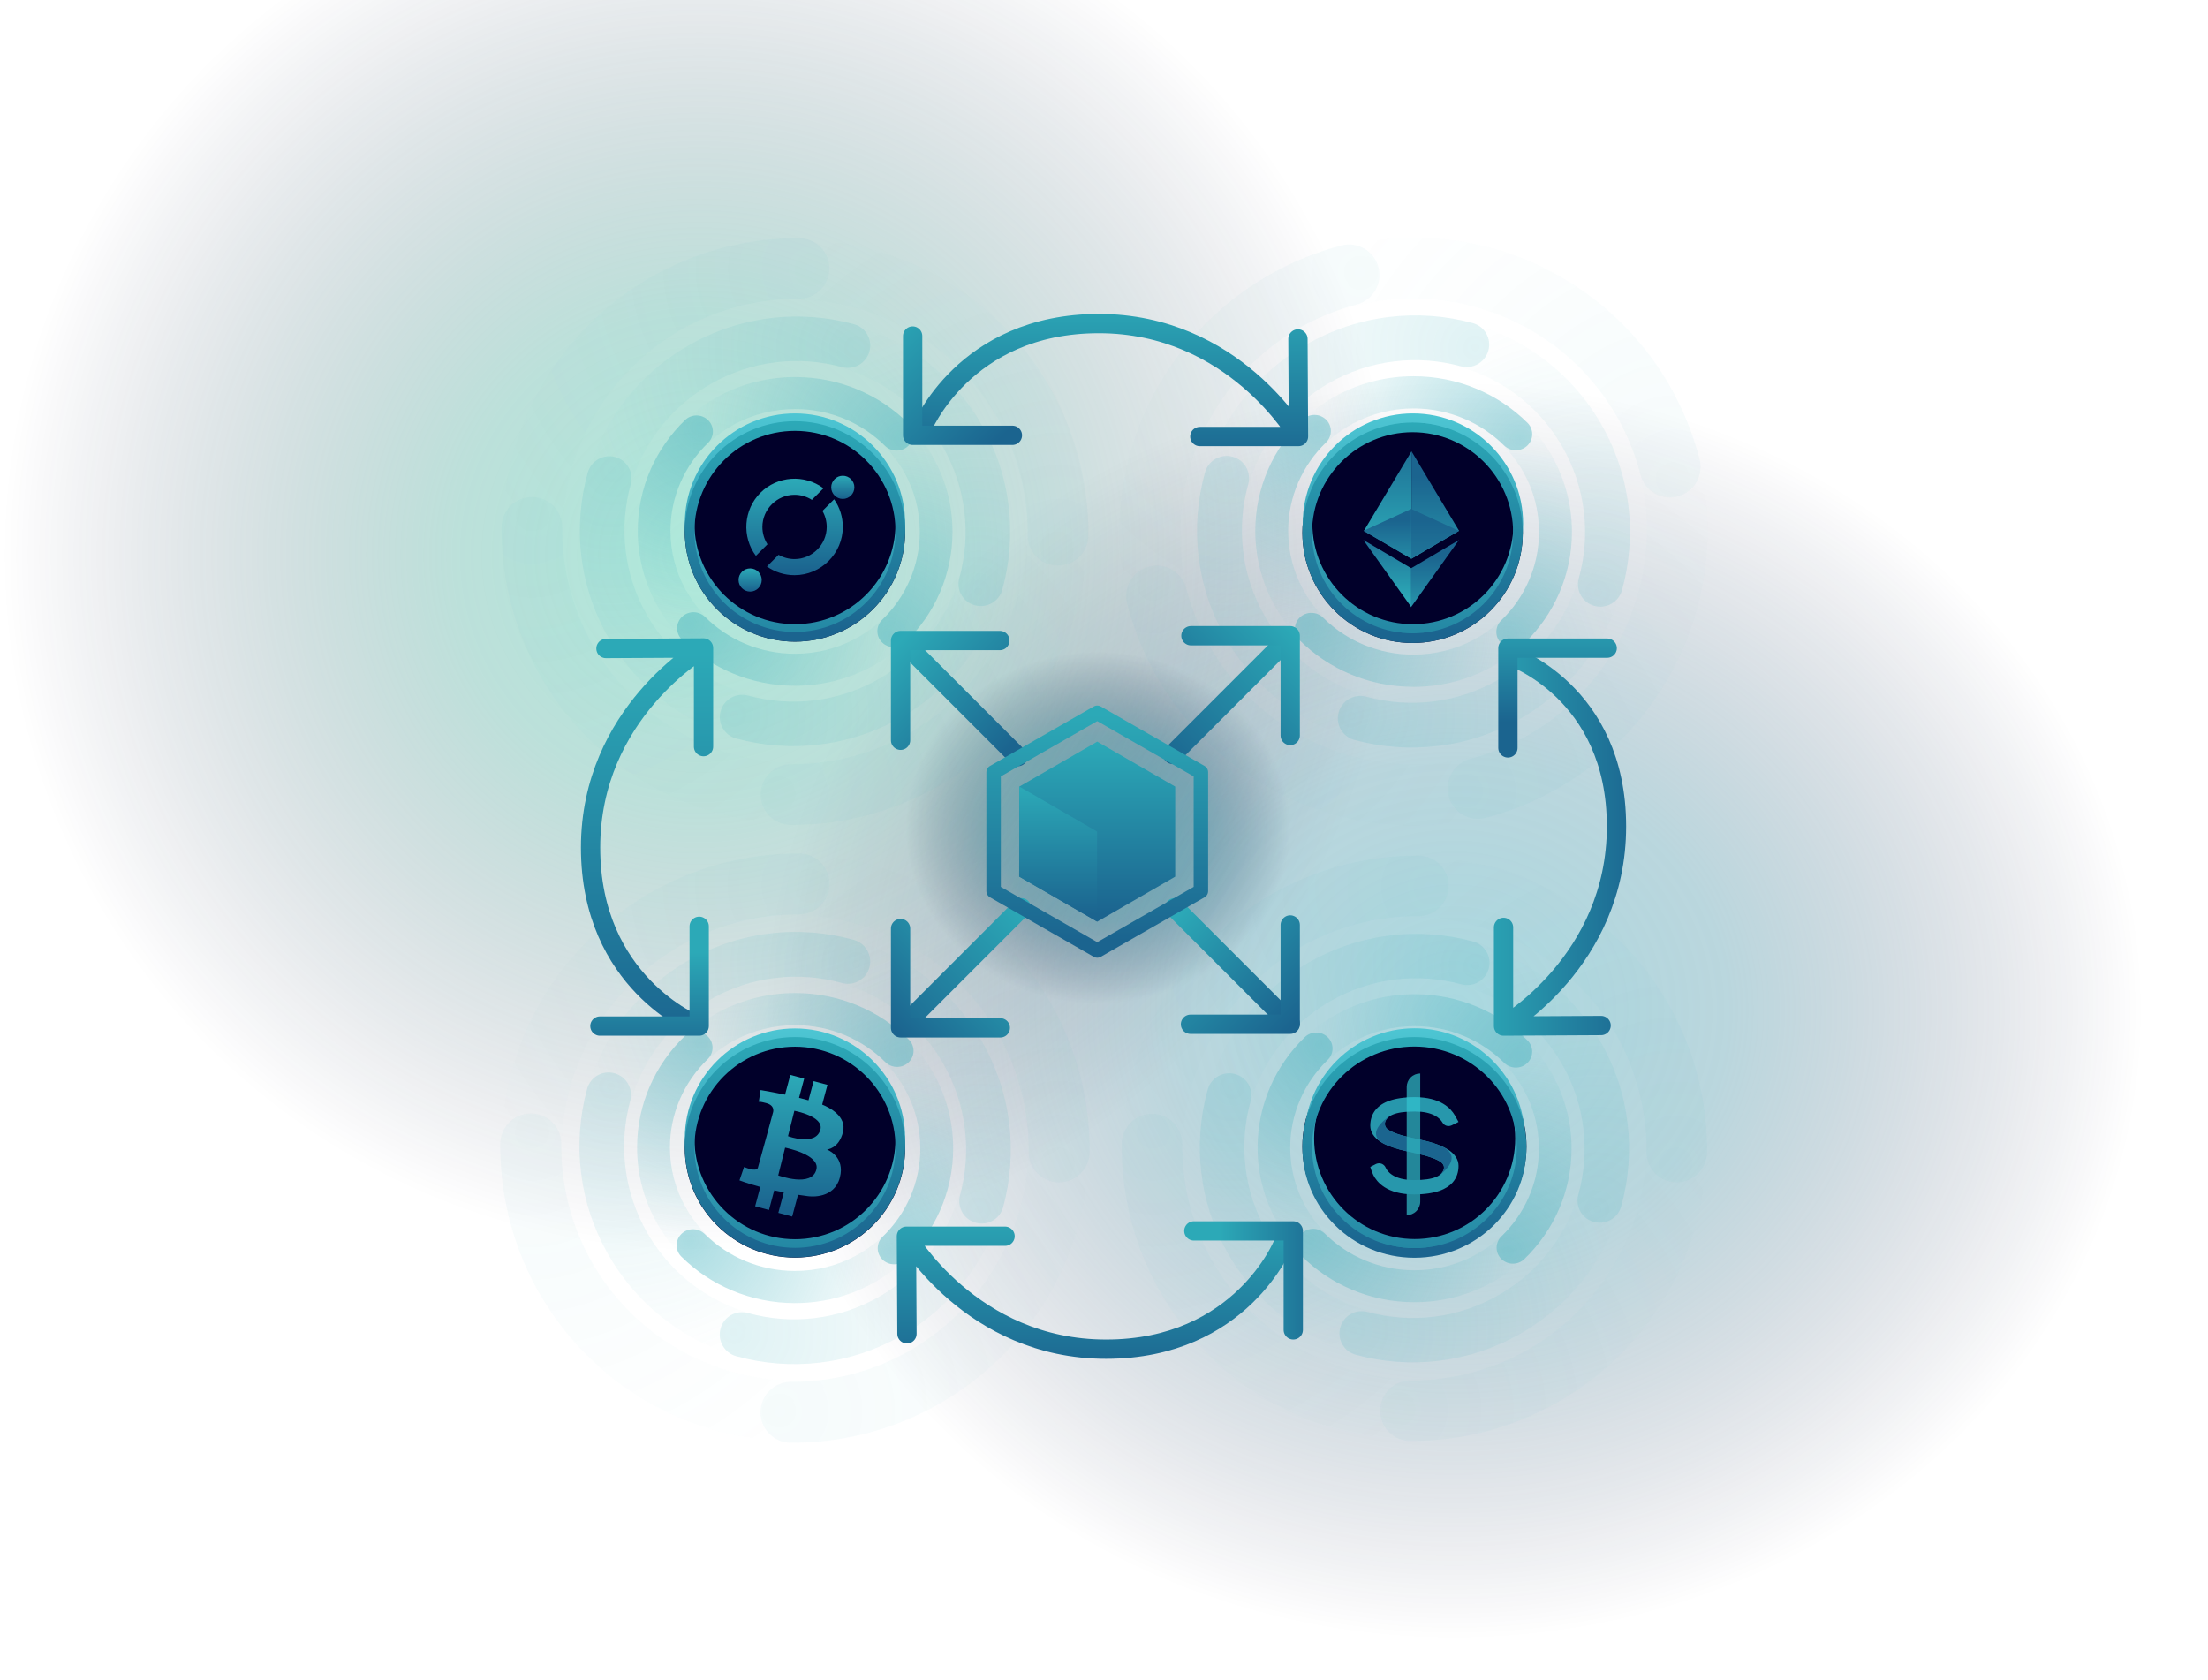 
<svg viewBox="0 0 2290 1742" xmlns="http://www.w3.org/2000/svg" xml:space="preserve" style="fill-rule:evenodd;clip-rule:evenodd;stroke-linecap:round;stroke-linejoin:round;stroke-miterlimit:2; background: #01002a;">
    <rect id="glow3" x="919.048" y="652.69" width="437.898" height="399.508" style="fill:url(#_Radial1);"/>
    <rect id="glow2" x="722.721" y="312.304" width="1566.31" height="1428.99" style="fill:url(#_Radial2);"/>
    <circle id="glow" cx="722.721" cy="551.247" r="796.797" style="fill:url(#_Radial3);"/>
    <g id="orbit3">
        <g opacity="0.05">
            <path d="M1511.54,1426.23c-75.623,13.75 -156.429,-8.474 -214.711,-66.756c-47.619,-47.619 -71.17,-110.274 -70.691,-172.852c0.133,-17.324 -13.824,-31.448 -31.148,-31.521c-17.324,-0.074 -31.496,13.932 -31.629,31.256c-0.603,78.773 29.056,157.64 89,217.584c73.35,73.349 175.032,101.359 270.205,84.054c17.055,-3.102 28.43,-19.457 25.388,-36.502c-3.043,-17.044 -19.359,-28.364 -36.414,-25.263Z" style="fill:url(#_Radial4);"/>
            <path d="M1422.28,955.016c75.623,-13.75 156.429,8.474 214.711,66.757c47.619,47.619 71.17,110.273 70.691,172.851c-0.132,17.324 13.824,31.448 31.148,31.521c17.324,0.074 31.496,-13.932 31.629,-31.256c0.604,-78.773 -29.056,-157.64 -89,-217.584c-73.349,-73.349 -175.032,-101.359 -270.204,-84.053c-17.055,3.101 -28.431,19.456 -25.389,36.501c3.043,17.044 19.359,28.365 36.414,25.263Z" style="fill:url(#_Radial5);"/>
            <path d="M1703.66,1145.32c13.491,75.576 -9.011,156.458 -67.494,214.941c-47.782,47.783 -110.518,71.549 -173.094,71.285c-17.324,-0.074 -31.497,13.932 -31.629,31.256c-0.133,17.324 13.824,31.449 31.148,31.522c78.772,0.333 157.74,-29.598 217.891,-89.748c73.601,-73.601 101.96,-175.381 84.981,-270.494c-3.043,-17.044 -19.36,-28.364 -36.415,-25.263c-17.055,3.101 -28.431,19.456 -25.388,36.501Z" style="fill:url(#_Radial6);"/>
            <path d="M1230.3,1236.35c-13.491,-75.576 9.011,-156.459 67.494,-214.942c47.782,-47.782 110.519,-71.549 173.095,-71.284c17.323,0.073 31.496,-13.932 31.628,-31.257c0.133,-17.324 -13.824,-31.448 -31.147,-31.521c-78.772,-0.333 -157.741,29.597 -217.891,89.747c-73.602,73.602 -101.961,175.381 -84.981,270.495c3.042,17.044 19.359,28.364 36.414,25.263c17.055,-3.101 28.431,-19.457 25.388,-36.501Z" style="fill:url(#_Radial7);"/>
        </g>
        <g opacity="0.15">
            <path d="M1453.76,1365.96c-56.246,-4.58 -109.314,-35.643 -139.541,-87.999c-24.698,-42.776 -29.463,-91.651 -17.203,-135.919c3.394,-12.255 -3.813,-24.911 -16.084,-28.245c-12.27,-3.334 -24.988,3.909 -28.383,16.164c-15.433,55.724 -9.423,117.248 21.666,171.097c38.042,65.89 104.812,105.009 175.598,110.773c12.685,1.033 23.868,-8.405 24.957,-21.064c1.089,-12.658 -8.325,-23.774 -21.01,-24.807Z" style="fill:url(#_Radial8);"/>
            <path d="M1480.22,1015.03c56.245,4.58 109.313,35.643 139.541,87.999c24.697,42.777 29.463,91.652 17.203,135.919c-3.394,12.255 3.812,24.912 16.083,28.246c12.271,3.334 24.989,-3.909 28.383,-16.164c15.433,-55.725 9.424,-117.249 -21.665,-171.097c-38.042,-65.89 -104.813,-105.01 -175.599,-110.774c-12.685,-1.033 -23.867,8.406 -24.956,21.064c-1.09,12.659 8.325,23.774 21.01,24.807Z" style="fill:url(#_Radial9);"/>
            <path d="M1643.51,1203.23c-4.83,56.128 -36.193,109.199 -88.806,139.574c-42.986,24.818 -92.001,29.779 -136.325,17.736c-12.271,-3.334 -24.989,3.909 -28.383,16.164c-3.394,12.255 3.813,24.912 16.083,28.246c55.796,15.16 117.497,8.905 171.609,-22.337c66.213,-38.228 105.711,-105.002 111.789,-175.64c1.089,-12.659 -8.326,-23.774 -21.011,-24.807c-12.684,-1.033 -23.867,8.405 -24.956,21.064Z" style="fill:url(#_Radial10);"/>
            <path d="M1290.5,1178.08c4.83,-56.129 36.193,-109.199 88.805,-139.575c42.987,-24.818 92.002,-29.779 136.326,-17.736c12.271,3.334 24.989,-3.908 28.383,-16.164c3.394,-12.255 -3.813,-24.911 -16.083,-28.245c-55.796,-15.16 -117.497,-8.905 -171.609,22.337c-66.213,38.228 -105.711,105.001 -111.789,175.64c-1.089,12.658 8.325,23.774 21.01,24.807c12.685,1.033 23.868,-8.406 24.957,-21.064Z" style="fill:url(#_Radial11);"/>
        </g>
        <g opacity="0.4">
            <path d="M1394.43,1295.38c-34.009,-23.127 -56.301,-61.639 -56.301,-105.21c0,-35.599 14.88,-67.822 38.875,-91.034c3.208,-3.077 5.024,-7.336 5.024,-11.781c0,-4.378 -1.76,-8.576 -4.882,-11.644c-6.564,-6.503 -17.287,-6.565 -23.929,-0.139c-30.206,29.219 -48.931,69.785 -48.931,114.598c0,54.835 28.035,103.313 70.837,132.418c7.67,5.216 18.222,3.355 23.551,-4.153c5.328,-7.509 3.427,-17.839 -4.244,-23.055Z" style="fill:url(#_Radial12);"/>
            <path d="M1539.78,1085.88c34.009,23.128 56.301,61.639 56.301,105.21c0,35.599 -14.88,67.822 -38.875,91.034c-3.208,3.078 -5.024,7.336 -5.024,11.781c0,4.378 1.76,8.576 4.882,11.644c6.564,6.503 17.287,6.566 23.93,0.14c30.205,-29.22 48.93,-69.786 48.93,-114.599c-0,-54.834 -28.035,-103.312 -70.836,-132.418c-7.67,-5.216 -18.223,-3.354 -23.551,4.154c-5.328,7.508 -3.427,17.839 4.243,23.054Z" style="fill:url(#_Radial13);"/>
            <path d="M1574.43,1262.2c-23.625,33.292 -62.966,55.115 -107.475,55.115c-36.366,0 -69.283,-14.567 -92.994,-38.056c-6.564,-6.503 -17.287,-6.565 -23.93,-0.139c-3.208,3.078 -5.024,7.336 -5.024,11.781c0,4.378 1.76,8.576 4.882,11.644c29.848,29.569 71.288,47.899 117.066,47.899c56.015,0 105.537,-27.444 135.269,-69.343c5.329,-7.509 3.427,-17.839 -4.243,-23.055c-7.67,-5.216 -18.223,-3.355 -23.551,4.154Z" style="fill:url(#_Radial14);"/>
            <path d="M1359.67,1119.28c23.625,-33.293 62.966,-55.115 107.475,-55.115c36.366,0 69.283,14.567 92.994,38.056c6.565,6.503 17.287,6.565 23.93,0.139c3.208,-3.077 5.024,-7.336 5.024,-11.781c0,-4.378 -1.76,-8.576 -4.882,-11.644c-29.848,-29.569 -71.288,-47.899 -117.066,-47.899c-56.015,0 -105.537,27.444 -135.269,69.343c-5.328,7.508 -3.427,17.839 4.243,23.055c7.67,5.216 18.223,3.354 23.551,-4.154Z" style="fill:url(#_Radial15);"/>
        </g>
    </g>
    <g id="orbit4">
        <g opacity="0.05">
            <path d="M869.396,1427.67c-76.133,13.844 -157.484,-8.53 -216.16,-67.206c-47.94,-47.941 -71.651,-111.019 -71.168,-174.018c0.134,-17.441 -13.917,-31.661 -31.358,-31.734c-17.441,-0.074 -31.709,14.026 -31.843,31.466c-0.607,79.306 29.253,158.705 89.601,219.053c73.845,73.844 176.214,102.043 272.028,84.621c17.17,-3.122 28.623,-19.588 25.56,-36.748c-3.063,-17.159 -19.49,-28.556 -36.66,-25.434Z" style="fill:url(#_Radial16);"/>
            <path d="M779.533,953.275c76.133,-13.844 157.484,8.531 216.16,67.206c47.941,47.941 71.651,111.019 71.168,174.018c-0.133,17.441 13.918,31.661 31.358,31.734c17.441,0.074 31.709,-14.026 31.843,-31.466c0.607,-79.306 -29.253,-158.704 -89.601,-219.053c-73.845,-73.844 -176.213,-102.043 -272.028,-84.621c-17.17,3.122 -28.623,19.588 -25.56,36.748c3.063,17.159 19.49,28.556 36.66,25.434Z" style="fill:url(#_Radial17);"/>
            <path d="M1062.82,1144.86c13.582,76.086 -9.072,157.514 -67.949,216.391c-48.105,48.106 -111.265,72.032 -174.263,71.766c-17.441,-0.074 -31.709,14.026 -31.842,31.467c-0.134,17.441 13.917,31.661 31.357,31.735c79.304,0.335 158.806,-29.797 219.362,-90.353c74.098,-74.098 102.648,-176.565 85.554,-272.32c-3.063,-17.16 -19.489,-28.556 -36.66,-25.434c-17.17,3.122 -28.623,19.588 -25.559,36.748Z" style="fill:url(#_Radial18);"/>
            <path d="M586.259,1236.51c-13.581,-76.087 9.072,-157.515 67.949,-216.392c48.106,-48.105 111.265,-72.032 174.264,-71.766c17.44,0.074 31.708,-14.026 31.842,-31.467c0.133,-17.441 -13.918,-31.661 -31.358,-31.735c-79.304,-0.335 -158.806,29.798 -219.362,90.354c-74.098,74.098 -102.648,176.564 -85.554,272.319c3.063,17.16 19.49,28.556 36.66,25.434c17.17,-3.122 28.623,-19.588 25.559,-36.747Z" style="fill:url(#_Radial19);"/>
        </g>
        <g opacity="0.15">
            <path d="M1001.14,1203.86c-4.611,56.625 -35.884,110.052 -88.593,140.483c-43.065,24.864 -92.27,29.662 -136.836,17.319c-12.338,-3.417 -25.08,3.838 -28.436,16.192c-3.357,12.354 3.935,25.157 16.272,28.575c56.101,15.537 118.04,9.487 172.252,-21.812c66.335,-38.299 105.719,-105.52 111.521,-176.783c1.04,-12.771 -8.462,-24.029 -21.206,-25.126c-12.744,-1.096 -23.934,8.381 -24.974,21.152Z" style="fill:url(#_Radial20);"/>
            <path d="M647.843,1177.22c4.612,-56.625 35.884,-110.052 88.593,-140.483c43.066,-24.864 92.27,-29.662 136.836,-17.319c12.338,3.417 25.08,-3.838 28.436,-16.192c3.357,-12.354 -3.934,-25.157 -16.272,-28.575c-56.101,-15.537 -118.04,-9.487 -172.252,21.812c-66.335,38.299 -105.718,105.52 -111.521,176.784c-1.04,12.77 8.462,24.028 21.206,25.125c12.744,1.096 23.934,-8.381 24.974,-21.152Z" style="fill:url(#_Radial21);"/>
            <path d="M837.321,1012.83c56.507,4.862 109.936,36.437 140.516,89.405c24.986,43.276 29.98,92.622 17.856,137.245c-3.356,12.354 3.935,25.157 16.273,28.574c12.338,3.417 25.08,-3.838 28.436,-16.191c15.263,-56.173 8.965,-118.29 -22.487,-172.767c-38.486,-66.66 -105.711,-106.425 -176.826,-112.543c-12.743,-1.097 -23.934,8.381 -24.974,21.152c-1.04,12.77 8.462,24.028 21.206,25.125Z" style="fill:url(#_Radial22);"/>
            <path d="M811.994,1368.23c-56.507,-4.862 -109.935,-36.438 -140.516,-89.405c-24.986,-43.276 -29.98,-92.622 -17.856,-137.245c3.357,-12.354 -3.935,-25.158 -16.273,-28.575c-12.337,-3.417 -25.079,3.839 -28.436,16.192c-15.262,56.173 -8.965,118.29 22.487,172.767c38.487,66.66 105.711,106.424 176.826,112.543c12.744,1.096 23.934,-8.381 24.974,-21.152c1.04,-12.77 -8.462,-24.029 -21.206,-25.125Z" style="fill:url(#_Radial23);"/>
        </g>
        <g opacity="0.4">
            <path d="M751.497,1295.94c-34.239,-23.283 -56.681,-62.054 -56.681,-105.919c-0,-35.84 14.98,-68.28 39.137,-91.649c3.23,-3.098 5.058,-7.385 5.058,-11.861c0,-4.407 -1.772,-8.633 -4.915,-11.722c-6.608,-6.547 -17.403,-6.61 -24.091,-0.14c-30.409,29.416 -49.26,70.256 -49.26,115.372c0,55.204 28.224,104.009 71.314,133.311c7.722,5.251 18.346,3.378 23.71,-4.182c5.364,-7.559 3.45,-17.959 -4.272,-23.21Z" style="fill:url(#_Radial24);"/>
            <path d="M897.823,1085.03c34.239,23.283 56.681,62.055 56.681,105.92c0,35.839 -14.98,68.28 -39.137,91.648c-3.23,3.098 -5.058,7.385 -5.058,11.861c-0,4.407 1.772,8.633 4.915,11.722c6.608,6.547 17.403,6.61 24.091,0.141c30.409,-29.417 49.26,-70.257 49.26,-115.372c0,-55.205 -28.224,-104.01 -71.314,-133.312c-7.722,-5.251 -18.346,-3.377 -23.71,4.182c-5.364,7.559 -3.45,17.959 4.272,23.21Z" style="fill:url(#_Radial25);"/>
            <path d="M932.716,1262.53c-23.785,33.517 -63.391,55.486 -108.201,55.486c-36.611,0 -69.75,-14.665 -93.621,-38.313c-6.609,-6.546 -17.404,-6.609 -24.091,-0.14c-3.23,3.099 -5.059,7.386 -5.059,11.862c0,4.406 1.772,8.633 4.915,11.722c30.05,29.768 71.769,48.222 117.856,48.222c56.394,0 106.249,-27.629 136.183,-69.811c5.364,-7.559 3.449,-17.959 -4.272,-23.21c-7.722,-5.251 -18.346,-3.378 -23.71,4.182Z" style="fill:url(#_Radial26);"/>
            <path d="M716.498,1118.65c23.785,-33.517 63.391,-55.487 108.201,-55.487c36.611,0 69.75,14.665 93.621,38.313c6.609,6.547 17.404,6.609 24.092,0.14c3.23,-3.098 5.058,-7.385 5.058,-11.861c-0,-4.407 -1.772,-8.633 -4.915,-11.722c-30.05,-29.769 -71.769,-48.223 -117.856,-48.223c-56.393,0 -106.249,27.63 -136.183,69.812c-5.364,7.559 -3.449,17.959 4.272,23.21c7.722,5.251 18.346,3.377 23.71,-4.182Z" style="fill:url(#_Radial27);"/>
        </g>
    </g>
    <g id="orbit2">
        <g opacity="0.05">
            <path d="M1570.85,769.038c-70.079,33.135 -154.598,32.577 -226.588,-8.986c-58.818,-33.959 -98.115,-88.847 -113.983,-149.933c-4.392,-16.911 -21.675,-27.027 -38.571,-22.576c-16.895,4.45 -27.045,21.793 -22.653,38.704c19.975,76.896 69.454,145.982 143.496,188.731c90.6,52.307 196.967,53.052 285.162,11.351c15.805,-7.473 22.618,-26.375 15.205,-42.185c-7.413,-15.81 -26.263,-22.579 -42.068,-15.106Z" style="fill:url(#_Radial28);"/>
            <path d="M1360.9,333.301c70.08,-33.134 154.598,-32.577 226.588,8.986c58.818,33.959 98.115,88.848 113.983,149.933c4.392,16.911 21.675,27.027 38.571,22.577c16.895,-4.451 27.045,-21.794 22.653,-38.705c-19.974,-76.895 -69.454,-145.982 -143.496,-188.73c-90.6,-52.308 -196.966,-53.052 -285.162,-11.351c-15.805,7.472 -22.618,26.375 -15.205,42.185c7.413,15.809 26.263,22.578 42.068,15.105Z" style="fill:url(#_Radial29);"/>
            <path d="M1684.69,445.239c32.869,70.101 32.061,154.767 -9.645,227.004c-34.075,59.021 -88.987,98.549 -150.015,114.625c-16.895,4.45 -27.045,21.793 -22.652,38.705c4.392,16.911 21.675,27.027 38.57,22.577c76.824,-20.238 145.939,-70.007 188.835,-144.304c52.487,-90.911 53.546,-197.463 12.179,-285.687c-7.413,-15.81 -26.263,-22.578 -42.068,-15.105c-15.805,7.472 -22.618,26.375 -15.204,42.185Z" style="fill:url(#_Radial30);"/>
            <path d="M1247.32,657.474c-32.869,-70.102 -32.062,-154.767 9.645,-227.005c34.075,-59.02 88.986,-98.548 150.015,-114.624c16.895,-4.451 27.045,-21.794 22.652,-38.705c-4.392,-16.911 -21.675,-27.027 -38.571,-22.577c-76.823,20.237 -145.939,70.007 -188.834,144.304c-52.487,90.911 -53.547,197.463 -12.179,285.686c7.413,15.81 26.263,22.579 42.068,15.106c15.804,-7.473 22.618,-26.375 15.204,-42.185Z" style="fill:url(#_Radial31);"/>
        </g>
        <g opacity="0.15">
            <path d="M1452.65,727.957c-56.725,-4.619 -110.246,-35.947 -140.731,-88.749c-24.908,-43.141 -29.714,-92.433 -17.35,-137.078c3.424,-12.359 -3.845,-25.123 -16.22,-28.486c-12.375,-3.362 -25.202,3.942 -28.625,16.301c-15.565,56.2 -9.504,118.249 21.85,172.556c38.366,66.452 105.706,105.905 177.095,111.718c12.793,1.042 24.071,-8.477 25.17,-21.243c1.098,-12.767 -8.396,-23.977 -21.189,-25.019Z" style="fill:url(#_Radial32);"/>
            <path d="M1479.34,374.034c56.725,4.62 110.245,35.947 140.731,88.75c24.907,43.141 29.714,92.433 17.349,137.077c-3.423,12.36 3.845,25.124 16.221,28.486c12.375,3.363 25.201,-3.942 28.625,-16.301c15.564,-56.2 9.504,-118.248 -21.851,-172.555c-38.366,-66.452 -105.705,-105.905 -177.095,-111.719c-12.793,-1.041 -24.071,8.478 -25.169,21.244c-1.099,12.766 8.396,23.977 21.189,25.018Z" style="fill:url(#_Radial33);"/>
            <path d="M1644.01,563.847c-4.871,56.606 -36.502,110.129 -89.563,140.764c-43.352,25.029 -92.785,30.033 -137.487,17.887c-12.375,-3.363 -25.202,3.942 -28.625,16.302c-3.423,12.359 3.845,25.123 16.22,28.486c56.272,15.289 118.499,8.981 173.072,-22.527c66.777,-38.554 106.612,-105.897 112.742,-177.138c1.098,-12.766 -8.397,-23.976 -21.19,-25.018c-12.793,-1.042 -24.071,8.477 -25.169,21.244Z" style="fill:url(#_Radial34);"/>
            <path d="M1287.99,538.475c4.871,-56.607 36.502,-110.13 89.562,-140.764c43.353,-25.03 92.786,-30.033 137.488,-17.888c12.375,3.363 25.202,-3.941 28.625,-16.301c3.423,-12.36 -3.845,-25.124 -16.221,-28.486c-56.271,-15.29 -118.498,-8.981 -173.071,22.527c-66.778,38.554 -106.612,105.897 -112.742,177.137c-1.098,12.766 8.397,23.977 21.19,25.018c12.793,1.042 24.071,-8.476 25.169,-21.243Z" style="fill:url(#_Radial35);"/>
        </g>
        <g opacity="0.4">
            <path d="M1392.81,656.781c-34.299,-23.324 -56.781,-62.164 -56.781,-106.107c0,-35.902 15.007,-68.4 39.206,-91.809c3.236,-3.104 5.067,-7.399 5.067,-11.882c0,-4.415 -1.775,-8.649 -4.923,-11.743c-6.62,-6.559 -17.434,-6.622 -24.134,-0.141c-30.463,29.468 -49.347,70.38 -49.347,115.575c0,55.302 28.274,104.194 71.44,133.547c7.735,5.261 18.378,3.383 23.752,-4.189c5.373,-7.572 3.456,-17.991 -4.28,-23.251Z" style="fill:url(#_Radial36);"/>
            <path d="M1539.39,445.496c34.299,23.324 56.781,62.164 56.781,106.106c0,35.903 -15.007,68.401 -39.206,91.81c-3.236,3.104 -5.067,7.399 -5.067,11.882c-0,4.415 1.775,8.649 4.923,11.743c6.621,6.558 17.435,6.621 24.134,0.141c30.463,-29.469 49.347,-70.381 49.347,-115.576c0,-55.302 -28.273,-104.193 -71.44,-133.547c-7.735,-5.26 -18.378,-3.383 -23.751,4.19c-5.374,7.572 -3.457,17.99 4.279,23.251Z" style="fill:url(#_Radial37);"/>
            <path d="M1574.35,623.311c-23.827,33.576 -63.503,55.585 -108.392,55.585c-36.675,0 -69.873,-14.691 -93.787,-38.38c-6.62,-6.559 -17.434,-6.622 -24.133,-0.141c-3.236,3.104 -5.067,7.399 -5.067,11.882c-0,4.415 1.775,8.649 4.923,11.743c30.103,29.821 71.896,48.307 118.064,48.307c56.493,0 106.437,-27.678 136.423,-69.934c5.373,-7.572 3.456,-17.991 -4.28,-23.251c-7.735,-5.26 -18.378,-3.383 -23.751,4.189Z" style="fill:url(#_Radial38);"/>
            <path d="M1357.75,479.18c23.826,-33.576 63.502,-55.585 108.391,-55.585c36.676,0 69.873,14.691 93.787,38.381c6.62,6.558 17.434,6.621 24.133,0.14c3.236,-3.104 5.067,-7.399 5.067,-11.882c0,-4.415 -1.775,-8.649 -4.923,-11.743c-30.103,-29.821 -71.896,-48.307 -118.064,-48.307c-56.493,0 -106.437,27.678 -136.423,69.934c-5.373,7.572 -3.455,17.991 4.28,23.251c7.735,5.26 18.378,3.383 23.752,-4.189Z" style="fill:url(#_Radial39);"/>
        </g>
    </g>
    <g id="orbit1">
        <g opacity="0.05">
            <path d="M869.207,787.177c-75.813,13.785 -156.821,-8.495 -215.25,-66.924c-47.739,-47.739 -71.35,-110.552 -70.869,-173.286c0.133,-17.368 -13.859,-31.528 -31.227,-31.601c-17.367,-0.074 -31.575,13.967 -31.708,31.334c-0.605,78.972 29.129,158.037 89.224,218.132c73.534,73.534 175.472,101.614 270.884,84.265c17.098,-3.109 28.503,-19.506 25.452,-36.593c-3.05,-17.087 -19.407,-28.436 -36.506,-25.327Z" style="fill:url(#_Radial40);"/>
            <path d="M779.723,314.779c75.813,-13.785 156.822,8.495 215.251,66.924c47.739,47.739 71.349,110.551 70.869,173.286c-0.134,17.368 13.858,31.528 31.226,31.601c17.367,0.074 31.575,-13.967 31.708,-31.335c0.605,-78.971 -29.129,-158.036 -89.224,-218.131c-73.534,-73.534 -175.472,-101.614 -270.884,-84.265c-17.098,3.109 -28.502,19.506 -25.452,36.593c3.05,17.087 19.408,28.436 36.506,25.327Z" style="fill:url(#_Radial41);"/>
            <path d="M1061.82,505.561c13.525,75.766 -9.033,156.852 -67.663,215.482c-47.903,47.903 -110.797,71.729 -173.531,71.464c-17.367,-0.073 -31.575,13.967 -31.708,31.335c-0.133,17.368 13.859,31.528 31.226,31.601c78.97,0.334 158.138,-29.672 218.439,-89.973c73.787,-73.787 102.217,-175.822 85.195,-271.175c-3.05,-17.087 -19.408,-28.436 -36.506,-25.327c-17.098,3.109 -28.503,19.506 -25.452,36.593Z" style="fill:url(#_Radial42);"/>
            <path d="M587.262,596.818c-13.525,-75.766 9.033,-156.852 67.663,-215.482c47.903,-47.903 110.797,-71.729 173.53,-71.464c17.367,0.074 31.576,-13.967 31.708,-31.335c0.134,-17.367 -13.858,-31.527 -31.226,-31.601c-78.97,-0.334 -158.137,29.672 -218.439,89.973c-73.786,73.787 -102.217,175.822 -85.195,271.175c3.051,17.087 19.409,28.436 36.506,25.327c17.098,-3.109 28.503,-19.505 25.453,-36.593Z" style="fill:url(#_Radial43);"/>
        </g>
        <g opacity="0.15">
            <path d="M811.282,726.754c-56.387,-4.592 -109.588,-35.733 -139.892,-88.221c-24.759,-42.884 -29.537,-91.882 -17.246,-136.261c3.403,-12.285 -3.822,-24.974 -16.124,-28.316c-12.301,-3.342 -25.051,3.918 -28.454,16.204c-15.472,55.865 -9.448,117.544 21.72,171.528c38.137,66.056 105.076,105.274 176.04,111.052c12.717,1.036 23.927,-8.427 25.019,-21.117c1.092,-12.69 -8.345,-23.834 -21.063,-24.869Z" style="fill:url(#_Radial44);"/>
            <path d="M837.813,374.94c56.387,4.592 109.588,35.733 139.892,88.22c24.759,42.884 29.537,91.882 17.246,136.261c-3.403,12.286 3.822,24.974 16.124,28.316c12.302,3.343 25.052,-3.918 28.454,-16.204c15.472,-55.864 9.448,-117.543 -21.72,-171.527c-38.137,-66.056 -105.076,-105.274 -176.04,-111.053c-12.716,-1.035 -23.927,8.427 -25.019,21.117c-1.092,12.691 8.346,23.834 21.063,24.87Z" style="fill:url(#_Radial45);"/>
            <path d="M1001.51,563.621c-4.842,56.269 -36.285,109.473 -89.029,139.925c-43.095,24.881 -92.233,29.854 -136.669,17.781c-12.301,-3.342 -25.051,3.918 -28.454,16.205c-3.403,12.285 3.822,24.974 16.124,28.316c55.936,15.198 117.792,8.928 172.04,-22.393c66.38,-38.324 105.977,-105.266 112.07,-176.082c1.092,-12.69 -8.346,-23.833 -21.063,-24.869c-12.717,-1.036 -23.928,8.426 -25.019,21.117Z" style="fill:url(#_Radial46);"/>
            <path d="M647.608,538.4c4.842,-56.269 36.284,-109.473 89.029,-139.925c43.094,-24.881 92.232,-29.854 136.668,-17.781c12.302,3.343 25.052,-3.918 28.454,-16.204c3.403,-12.286 -3.822,-24.974 -16.123,-28.317c-55.937,-15.198 -117.792,-8.927 -172.041,22.393c-66.379,38.324 -105.977,105.266 -112.07,176.082c-1.092,12.69 8.347,23.834 21.063,24.869c12.717,1.036 23.928,-8.426 25.02,-21.117Z" style="fill:url(#_Radial47);"/>
        </g>
        <g opacity="0.4">
            <path d="M751.804,656.002c-34.094,-23.186 -56.442,-61.794 -56.442,-105.475c0,-35.688 14.917,-67.992 38.972,-91.263c3.216,-3.085 5.037,-7.354 5.037,-11.811c0,-4.388 -1.765,-8.597 -4.894,-11.673c-6.581,-6.519 -17.33,-6.582 -23.99,-0.139c-30.281,29.292 -49.053,69.961 -49.053,114.886c0,54.973 28.105,103.573 71.014,132.752c7.69,5.229 18.269,3.363 23.61,-4.165c5.342,-7.527 3.436,-17.883 -4.254,-23.112Z" style="fill:url(#_Radial48);"/>
            <path d="M897.515,445.975c34.095,23.186 56.443,61.794 56.443,105.475c0,35.688 -14.918,67.992 -38.973,91.263c-3.216,3.085 -5.037,7.354 -5.037,11.811c0,4.388 1.765,8.597 4.895,11.673c6.58,6.519 17.33,6.582 23.989,0.14c30.282,-29.293 49.054,-69.961 49.054,-114.887c0,-54.973 -28.106,-103.573 -71.015,-132.752c-7.689,-5.229 -18.268,-3.362 -23.61,4.165c-5.342,7.527 -3.436,17.883 4.254,23.112Z" style="fill:url(#_Radial49);"/>
            <path d="M932.261,622.731c-23.685,33.377 -63.124,55.254 -107.745,55.254c-36.457,0 -69.457,-14.604 -93.228,-38.152c-6.581,-6.519 -17.331,-6.582 -23.99,-0.139c-3.216,3.085 -5.037,7.354 -5.037,11.811c-0,4.388 1.765,8.597 4.894,11.673c29.924,29.643 71.468,48.019 117.361,48.019c56.156,0 105.802,-27.513 135.609,-69.517c5.342,-7.528 3.436,-17.884 -4.254,-23.113c-7.689,-5.229 -18.268,-3.363 -23.61,4.164Z" style="fill:url(#_Radial50);"/>
            <path d="M716.953,479.459c23.685,-33.376 63.124,-55.254 107.745,-55.254c36.458,0 69.457,14.604 93.228,38.152c6.581,6.519 17.331,6.582 23.99,0.139c3.216,-3.085 5.037,-7.354 5.037,-11.811c0,-4.388 -1.765,-8.597 -4.894,-11.673c-29.924,-29.643 -71.467,-48.019 -117.361,-48.019c-56.156,0 -105.802,27.513 -135.609,69.517c-5.342,7.528 -3.436,17.884 4.254,23.113c7.689,5.229 18.268,3.363 23.61,-4.164Z" style="fill:url(#_Radial51);"/>
        </g>
    </g>
    <g id="arrow2">
        <path d="M955.946,444.908c0,0 43.617,-109.357 183.689,-109.357c140.073,0 207.064,117.152 207.064,117.152l-0.556,-101.206l0.556,101.206l-102.318,0" style="fill:none;stroke:url(#_Linear52);stroke-width:20px;"/>
        <path d="M946.545,348.467l-0,102.974l103.451,0" style="fill:none;stroke:url(#_Linear53);stroke-width:20px;"/>
    </g>
    <g id="arrow4">
        <path d="M1330.84,1289.8c0,0 -43.618,109.358 -183.69,109.358c-140.073,0 -207.064,-117.152 -207.064,-117.152l0.557,101.206l-0.557,-101.206l102.318,0" style="fill:none;stroke:url(#_Linear54);stroke-width:20px;"/>
        <path d="M1341.3,1379.15l0,-102.64l-103.116,0" style="fill:none;stroke:url(#_Linear55);stroke-width:20px;"/>
    </g>
    <g id="arrow3">
        <path d="M1565.8,679.912c0,0 110.731,37.019 110.731,177.092c0,140.072 -117.151,207.064 -117.151,207.064l101.206,-0.557l-101.206,0.557l0,-102.318" style="fill:none;stroke:url(#_Linear56);stroke-width:20px;"/>
        <path d="M1666.89,672.163l-102.973,0l0,103.451" style="fill:none;stroke:url(#_Linear57);stroke-width:20px;"/>
    </g>
    <g id="arrow1">
        <path d="M721.86,1062.73c0,0 -109.358,-43.617 -109.358,-183.689c0,-140.073 117.152,-207.064 117.152,-207.064l-101.206,0.557l101.206,-0.557l0,102.318" style="fill:none;stroke:url(#_Linear58);stroke-width:20px;"/>
        <path d="M622.19,1064.07l102.973,0l0,-103.452" style="fill:none;stroke:url(#_Linear59);stroke-width:20px;"/>
    </g>
    <g id="arrow5">
        <path d="M1055.68,784.634l-116.228,-116.227" style="fill:none;stroke:url(#_Linear60);stroke-width:20px;stroke-linecap:butt;"/>
        <path d="M1037,664.253l-102.974,0l0,103.452" style="fill:none;stroke:url(#_Linear61);stroke-width:20px;"/>
    </g>
    <g id="arrow7">
        <path d="M1338.14,1061.38l-119.986,-119.986" style="fill:none;stroke:url(#_Linear62);stroke-width:20px;stroke-linecap:butt;"/>
        <path d="M1338.14,959.225l0,102.973l-103.451,0" style="fill:none;stroke:url(#_Linear63);stroke-width:20px;"/>
    </g>
    <g id="arrow6">
        <path d="M1216.17,782.307l114.58,-114.581" style="fill:none;stroke:url(#_Linear64);stroke-width:20px;stroke-linecap:butt;"/>
        <path d="M1235.16,659.289l102.973,0l0,103.451" style="fill:none;stroke:url(#_Linear65);stroke-width:20px;"/>
    </g>
    <g id="arrow8">
        <path d="M935.277,1065.43l124.034,-124.034" style="fill:none;stroke:url(#_Linear66);stroke-width:20px;stroke-linecap:butt;"/>
        <path d="M934.025,962.941l0,102.974l103.452,0" style="fill:none;stroke:url(#_Linear67);stroke-width:20px;"/>
    </g>
    <g id="chain">
        <path d="M1138,739.201l107.493,61.621l0,123.244l-107.493,61.621l-107.493,-61.621l0,-123.244l107.493,-61.621Z" style="fill:none;stroke:url(#_Linear68);stroke-width:15px;stroke-miterlimit:1.5;"/>
        <path d="M1138,769.087l80.849,46.679l0,93.356l-80.849,46.679l-80.849,-46.679l0,-93.356l80.849,-46.679Z" style="fill:url(#_Linear69);"/>
        <path d="M1057.12,815.671l80.69,46.658l0.022,93.397l-80.802,-46.708l0.09,-93.347Z" style="fill:url(#_Linear70);"/>
    </g>
    <g id="baln-logo">
        <ellipse cx="1466.94" cy="1188.72" rx="116.196" ry="113.256" style="fill:rgb(1,0,42);"/>
        <path id="depth-back1" d="M1467.21,1066.37c63.077,0 114.288,51.211 114.288,114.288c0,63.077 -51.211,114.288 -114.288,114.288c-63.077,0 -114.288,-51.211 -114.288,-114.288c0,-63.077 51.211,-114.288 114.288,-114.288Zm0,10c-57.558,0 -104.288,46.73 -104.288,104.288c0,57.558 46.73,104.288 104.288,104.288c57.558,0 104.288,-46.73 104.288,-104.288c0,-57.558 -46.73,-104.288 -104.288,-104.288Z" style="fill:url(#_Linear71);"/>
        <path d="M1466.94,1075.47c64.131,0 116.196,51.278 116.196,114.437c0,63.161 -52.065,114.438 -116.196,114.438c-64.13,0 -116.196,-51.277 -116.196,-114.438c0,-63.159 52.066,-114.437 116.196,-114.437Zm0,9.849c-58.611,-0 -106.196,46.864 -106.196,104.588c0,57.725 47.585,104.59 106.196,104.59c58.611,-0 106.196,-46.865 106.196,-104.59c0,-57.724 -47.585,-104.588 -106.196,-104.588Z" style="fill:url(#_Linear72);"/>
        <g id="new">
            <path d="M1458.95,1127.27c-0,-3.722 1.478,-7.291 4.11,-9.922c2.631,-2.632 6.2,-4.11 9.922,-4.11c-0,-0 -0,-0 -0,-0l-0,132.897c-0,3.722 -1.478,7.291 -4.11,9.922c-2.631,2.632 -6.201,4.11 -9.922,4.11c-0,0 -0,0 -0,0l-0,-132.897Z" style="fill:rgb(44,169,183);fill-opacity:0.8;"/>
            <path d="M1472.98,1197.09c-1.541,-0.35 -12.775,-2.962 -14.032,-3.233c-10.168,-2.197 -20.123,-5.337 -26.816,-9.551c-7.113,-4.477 -10.951,-10.338 -10.951,-16.905c-0,-5.928 1.556,-12.039 6.178,-17.29c5.791,-6.58 17.32,-12.322 40.046,-12.322c27.147,-0 37.458,12.002 41.388,18.723l0.001,-0.004l0.085,0.153c0.027,0.047 0.054,0.093 0.08,0.139c0.039,0.069 0.077,0.138 0.114,0.208l3.63,6.486l-7.279,3.638l0.015,-0.046c-3.433,1.566 -7.462,0.419 -9.372,-2.928c-2.569,-4.502 -10.045,-11.526 -28.662,-11.526c-21.612,0 -29.257,4.842 -30.977,11.422c-0.259,1.15 -0.612,4.459 2.945,7.255c0.219,0.148 0.442,0.294 0.667,0.435c4.801,3.022 11.673,5.224 18.908,6.914c2.18,0.509 13.426,3.123 14.032,3.248c10.835,2.236 21.65,5.747 28.772,10.23c7.113,4.477 10.951,10.338 10.951,16.905c0,5.928 -1.556,12.039 -6.178,17.29c-5.791,6.58 -17.32,12.322 -40.046,12.322c-28.449,0 -38.527,-13.054 -42.028,-19.847l-0.004,0.019c-1.307,-2.718 -2.406,-5.602 -3.266,-8.676l5.751,-2.959c0.031,-0.015 0.062,-0.03 0.092,-0.046l0.158,-0.078l-0.001,0.004c0.086,-0.04 0.174,-0.079 0.263,-0.116c3.78,-1.578 8.13,0.21 9.708,3.99c1.553,3.719 8.207,12.866 29.327,12.866c21.6,-0 29.248,-4.837 30.974,-11.411c0.921,-3.847 -1.669,-6.358 -3.352,-7.54c-0.086,-0.053 -0.171,-0.107 -0.257,-0.161c-0.301,-0.19 -0.611,-0.377 -0.928,-0.562c-0.035,-0.017 -0.064,-0.032 -0.086,-0.042l0.067,0.032c-5.189,-3.014 -12.443,-5.336 -19.917,-7.036Z" style="fill:rgb(39,151,172);"/>
            <path d="M1458.95,1178.65l14.032,3.267l-0,15.163l-14.032,-3.217l-0,-15.213Z" style="fill:rgb(44,169,183);fill-opacity:0.6;"/>
            <path d="M1442.24,1156.85c-0,0 -29.563,18.023 -6.043,29.778c7.26,3.194 14.865,5.572 22.75,7.289l-0,-15.266c-0.841,-0.147 -12.069,-2.653 -18.597,-6.74c-3.636,-2.277 -4.588,-5.004 -3.763,-8.388c0.499,-2.047 2.146,-4.306 5.653,-6.673Z" style="fill:rgb(27,101,143);"/>
            <path d="M1492.24,1219.14c-0,-0 27.245,-18.332 3.726,-30.087c-7.262,-3.241 -14.503,-5.395 -22.99,-7.145l-0,15.168c0.841,0.147 12.969,3.1 19.763,6.92c3.739,2.102 5.496,5.009 4.71,8.233c-0.499,2.047 -1.703,4.544 -5.209,6.911Z" style="fill:rgb(27,101,143);"/>
            <path d="M1458.95,1152.92l-0,-14.842c2.631,-0.191 5.446,-0.291 8.457,-0.291c1.943,-0 3.8,0.061 5.575,0.178l-0,14.893c-1.737,-0.148 -3.593,-0.228 -5.575,-0.228c-3.098,0 -5.909,0.1 -8.457,0.29Z" style="fill:rgb(47,182,197);"/>
            <path d="M1472.98,1181.9l-0,0.015l-5.024,-1.17c2.587,0.6 4.766,1.102 5.024,1.155Z" style="fill:rgb(50,201,164);"/>
        </g>
        
    </g>
    <g id="btcb-logo">
        <ellipse cx="824.502" cy="1190.3" rx="114.288" ry="113.877" style="fill:rgb(1,0,42);"/>
        <path id="depth-back3" d="M824.502,1066.55c63.077,-0 114.288,51.211 114.288,114.288c-0,63.077 -51.211,114.288 -114.288,114.288c-63.077,-0 -114.288,-51.211 -114.288,-114.288c-0,-63.077 51.211,-114.288 114.288,-114.288Zm-0,10c-57.558,-0 -104.288,46.73 -104.288,104.288c-0,57.558 46.73,104.288 104.288,104.288c57.558,-0 104.288,-46.73 104.288,-104.288c-0,-57.558 -46.73,-104.288 -104.288,-104.288Z" style="fill:url(#_Linear74);"/>
        <path d="M824.502,1075.47c63.077,-0 114.288,51.211 114.288,114.288c-0,63.078 -51.211,114.288 -114.288,114.288c-63.077,-0 -114.288,-51.21 -114.288,-114.288c-0,-63.077 51.211,-114.288 114.288,-114.288Zm-0,10c-57.558,-0 -104.288,46.73 -104.288,104.288c-0,57.558 46.73,104.288 104.288,104.288c57.558,-0 104.288,-46.73 104.288,-104.288c-0,-57.558 -46.73,-104.288 -104.288,-104.288Z" style="fill:url(#_Linear75);"/>
        <path d="M786.99,1142.59l-0.079,0.528c0,0 -0.431,-0.38 0.079,-0.528Zm1.555,88.349c-7.136,-1.921 -14.476,-4.182 -21.603,-6.828l4.762,-13.933c0,0 12.812,5.736 14.339,0.827c1.526,-4.909 15.498,-56.645 15.498,-56.645c0,0 3.246,-7.695 -6.707,-10.361c-5.364,-1.438 -7.247,-1.582 -7.844,-1.409l1.829,-12.172c8.531,1.469 17.011,3.027 25.38,4.782l5.485,-20.471l14.366,3.849l-5.336,19.913c3.289,0.809 6.554,1.66 9.792,2.559l5.32,-19.853l14.365,3.85l-5.48,20.45c7.204,2.898 25.619,12.027 21.6,28.385c-4.304,17.517 -16.662,18.198 -16.662,18.198c0,0 19.253,7.248 13.368,29.21c-5.884,21.961 -29.759,19.685 -33.048,19.223c-0.961,-0.135 -4.711,-0.584 -10.329,-1.447l-6.044,22.554l-14.365,-3.849l5.694,-21.251c-3.319,-0.638 -6.628,-1.322 -9.928,-2.051l-5.455,20.355l-14.365,-3.849l5.368,-20.036Zm25.73,-40.762l-7.155,28.778c-0,0 35.343,13.119 39.656,-6.486c3.373,-15.329 -32.501,-22.292 -32.501,-22.292Zm9.595,-38.263l-6.598,26.354c-0,0 28.958,10.862 33.628,-6.927c3.617,-13.783 -27.03,-19.427 -27.03,-19.427Z" style="fill:url(#_Linear76);"/>
    </g>
    <g id="icx-logo">
        <circle cx="824.502" cy="551.106" r="114.288" style="fill:rgb(1,0,42);"/>
        <path id="depth-back11" d="M824.502,428.724c63.077,0 114.288,51.211 114.288,114.288c-0,63.077 -51.211,114.288 -114.288,114.288c-63.077,0 -114.288,-51.211 -114.288,-114.288c-0,-63.077 51.211,-114.288 114.288,-114.288Zm-0,10c-57.558,0 -104.288,46.73 -104.288,104.288c-0,57.558 46.73,104.288 104.288,104.288c57.558,0 104.288,-46.73 104.288,-104.288c-0,-57.558 -46.73,-104.288 -104.288,-104.288Z" style="fill:url(#_Linear77);"/>
        <path d="M824.502,436.818c63.077,0 114.288,51.211 114.288,114.288c-0,63.077 -51.211,114.288 -114.288,114.288c-63.077,0 -114.288,-51.211 -114.288,-114.288c-0,-63.077 51.211,-114.288 114.288,-114.288Zm-0,10c-57.558,0 -104.288,46.73 -104.288,104.288c-0,57.558 46.73,104.288 104.288,104.288c57.558,0 104.288,-46.73 104.288,-104.288c-0,-57.558 -46.73,-104.288 -104.288,-104.288Z" style="fill:url(#_Linear78);"/>
        <circle cx="874.102" cy="505.381" r="12.013" style="fill:url(#_Linear79);"/>
        <path d="M824.049,596.483c-10.256,0.029 -20.274,-3.119 -28.67,-9.01l12.093,-12.093c5.047,2.891 10.764,4.413 16.581,4.413c18.3,-0 33.359,-15.06 33.359,-33.359c-0,-5.817 -1.521,-11.534 -4.412,-16.582l12.093,-12.092c5.874,8.405 9.025,18.416 9.025,28.67c0,27.457 -22.596,50.053 -50.053,50.053l-0.016,-0Zm-40.07,-20.042c-14.848,-19.844 -12.846,-47.874 4.677,-65.405c17.53,-17.522 45.56,-19.524 65.405,-4.676l-12.013,12.012c-5.369,-3.436 -11.612,-5.264 -17.987,-5.265c-18.299,-0 -33.355,15.056 -33.355,33.355c0,6.375 1.83,12.617 5.266,17.987l-11.993,11.992Z" style="fill:url(#_Linear80);fill-rule:nonzero;"/>
        <circle cx="778.001" cy="601.483" r="12.013" style="fill:url(#_Linear81);"/>
    </g>
    <g id="eth-logo">
        <circle cx="1465.04" cy="552.5" r="114.288" style="fill:rgb(1,0,42);"/>
        <path id="depth-back2" d="M1465.39,428.724c63.077,0 114.288,51.211 114.288,114.288c0,63.077 -51.211,114.288 -114.288,114.288c-63.077,0 -114.288,-51.211 -114.288,-114.288c0,-63.077 51.211,-114.288 114.288,-114.288Zm0,10c-57.558,0 -104.288,46.73 -104.288,104.288c0,57.558 46.73,104.288 104.288,104.288c57.558,0 104.288,-46.73 104.288,-104.288c0,-57.558 -46.73,-104.288 -104.288,-104.288Z" style="fill:url(#_Linear82);"/>
        <path d="M1465.04,438.212c63.077,0 114.288,51.211 114.288,114.288c0,63.077 -51.211,114.288 -114.288,114.288c-63.078,0 -114.288,-51.211 -114.288,-114.288c0,-63.077 51.21,-114.288 114.288,-114.288Zm0,10c-57.558,0 -104.288,46.73 -104.288,104.288c0,57.558 46.73,104.288 104.288,104.288c57.558,0 104.288,-46.73 104.288,-104.288c0,-57.558 -46.73,-104.288 -104.288,-104.288Z" style="fill:url(#_Linear83);"/>
        <path d="M1463.94,467.998l0,111.478l-49.361,-29.012l49.361,-82.466Z" style="fill:url(#_Linear84);"/>
        <path d="M1414.12,550.486l49.544,28.849l-0,-51.587l-49.544,22.738Z" style="fill:url(#_Linear85);"/>
        <path d="M1463.9,467.998l0,111.478l49.361,-29.012l-49.361,-82.466Z" style="fill:url(#_Linear86);"/>
        <path d="M1463.73,589.348l0,40.277l-49.753,-69.677l49.753,29.4Z" style="fill:url(#_Linear87);"/>
        <path d="M1463.43,589.348l0,40.277l49.753,-69.677l-49.753,29.4Z" style="fill:url(#_Linear88);"/>
        <path d="M1513.1,550.486l-49.544,28.849l-0,-51.587l49.544,22.738Z" style="fill:url(#_Linear89);"/>
    </g>
    <defs>
        <radialGradient id="_Radial1" cx="0" cy="0" r="1" gradientUnits="userSpaceOnUse" gradientTransform="matrix(0,-182.242,199.755,0,1138.66,858.35)"><stop offset="0" style="stop-color:rgb(42,160,178);stop-opacity:0.5"/><stop offset="0.53" style="stop-color:rgb(33,124,147);stop-opacity:0.39"/><stop offset="1" style="stop-color:rgb(1,0,42);stop-opacity:0"/></radialGradient>
        <radialGradient id="_Radial2" cx="0" cy="0" r="1" gradientUnits="userSpaceOnUse" gradientTransform="matrix(0,-651.859,714.499,0,1508.23,1047.92)"><stop offset="0" style="stop-color:rgb(42,160,178);stop-opacity:0.4"/><stop offset="0.4" style="stop-color:rgb(33,124,147);stop-opacity:0.31"/><stop offset="1" style="stop-color:rgb(1,0,42);stop-opacity:0"/></radialGradient>
        <radialGradient id="_Radial3" cx="0" cy="0" r="1" gradientUnits="userSpaceOnUse" gradientTransform="matrix(-2.78316e-13,-726.945,726.945,-2.78316e-13,725.12,574.804)"><stop offset="0" style="stop-color:rgb(50,201,164);stop-opacity:0.4"/><stop offset="0.35" style="stop-color:rgb(39,156,136);stop-opacity:0.31"/><stop offset="1" style="stop-color:rgb(1,0,42);stop-opacity:0"/></radialGradient>
        <radialGradient id="_Radial4" cx="0" cy="0" r="1" gradientUnits="userSpaceOnUse" gradientTransform="matrix(-0.698,406.892,-406.892,0.698,1195.1,1174.26)"><stop offset="0" style="stop-color:rgb(44,169,183);stop-opacity:1"/><stop offset="1" style="stop-color:rgb(44,169,183);stop-opacity:0"/></radialGradient>
        <radialGradient id="_Radial5" cx="0" cy="0" r="1" gradientUnits="userSpaceOnUse" gradientTransform="matrix(0.698,-406.892,406.892,-0.698,1738.72,1206.99)"><stop offset="0" style="stop-color:rgb(44,169,183);stop-opacity:1"/><stop offset="1" style="stop-color:rgb(44,169,183);stop-opacity:0"/></radialGradient>
        <radialGradient id="_Radial6" cx="0" cy="0" r="1" gradientUnits="userSpaceOnUse" gradientTransform="matrix(406.892,-0.698,-0.698,406.892,1450.6,1462.63)"><stop offset="0" style="stop-color:rgb(44,169,183);stop-opacity:1"/><stop offset="1" style="stop-color:rgb(44,169,183);stop-opacity:0"/></radialGradient>
        <radialGradient id="_Radial7" cx="0" cy="0" r="1" gradientUnits="userSpaceOnUse" gradientTransform="matrix(-406.892,0.698,0.698,-406.892,1483.36,919.04)"><stop offset="0" style="stop-color:rgb(44,169,183);stop-opacity:1"/><stop offset="1" style="stop-color:rgb(44,169,183);stop-opacity:0"/></radialGradient>
        <radialGradient id="_Radial8" cx="0" cy="0" r="1" gradientUnits="userSpaceOnUse" gradientTransform="matrix(-78.004,288.294,-288.672,-76.594,1277.36,1127.39)"><stop offset="0" style="stop-color:rgb(44,169,183);stop-opacity:1"/><stop offset="1" style="stop-color:rgb(44,169,183);stop-opacity:0"/></radialGradient>
        <radialGradient id="_Radial9" cx="0" cy="0" r="1" gradientUnits="userSpaceOnUse" gradientTransform="matrix(78.004,-288.294,288.672,76.594,1656.62,1253.59)"><stop offset="0" style="stop-color:rgb(44,169,183);stop-opacity:1"/><stop offset="1" style="stop-color:rgb(44,169,183);stop-opacity:0"/></radialGradient>
        <radialGradient id="_Radial10" cx="0" cy="0" r="1" gradientUnits="userSpaceOnUse" gradientTransform="matrix(288.672,76.594,-78.004,288.294,1403.61,1380.21)"><stop offset="0" style="stop-color:rgb(44,169,183);stop-opacity:1"/><stop offset="1" style="stop-color:rgb(44,169,183);stop-opacity:0"/></radialGradient>
        <radialGradient id="_Radial11" cx="0" cy="0" r="1" gradientUnits="userSpaceOnUse" gradientTransform="matrix(-288.672,-76.594,78.004,-288.294,1530.39,1001.1)"><stop offset="0" style="stop-color:rgb(44,169,183);stop-opacity:1"/><stop offset="1" style="stop-color:rgb(44,169,183);stop-opacity:0"/></radialGradient>
        <radialGradient id="_Radial12" cx="0" cy="0" r="1" gradientUnits="userSpaceOnUse" gradientTransform="matrix(-155.101,151.832,-155.101,-151.832,1369.84,1082.85)"><stop offset="0" style="stop-color:rgb(44,169,183);stop-opacity:1"/><stop offset="1" style="stop-color:rgb(44,169,183);stop-opacity:0"/></radialGradient>
        <radialGradient id="_Radial13" cx="0" cy="0" r="1" gradientUnits="userSpaceOnUse" gradientTransform="matrix(155.101,-151.832,155.101,151.832,1564.26,1298.41)"><stop offset="0" style="stop-color:rgb(44,169,183);stop-opacity:1"/><stop offset="1" style="stop-color:rgb(44,169,183);stop-opacity:0"/></radialGradient>
        <radialGradient id="_Radial14" cx="0" cy="0" r="1" gradientUnits="userSpaceOnUse" gradientTransform="matrix(155.101,151.832,-155.101,151.832,1357.35,1286.28)"><stop offset="0" style="stop-color:rgb(44,169,183);stop-opacity:1"/><stop offset="1" style="stop-color:rgb(44,169,183);stop-opacity:0"/></radialGradient>
        <radialGradient id="_Radial15" cx="0" cy="0" r="1" gradientUnits="userSpaceOnUse" gradientTransform="matrix(-155.101,-151.832,155.101,-151.832,1576.66,1095.22)"><stop offset="0" style="stop-color:rgb(44,169,183);stop-opacity:1"/><stop offset="1" style="stop-color:rgb(44,169,183);stop-opacity:0"/></radialGradient>
        <radialGradient id="_Radial16" cx="0" cy="0" r="1" gradientUnits="userSpaceOnUse" gradientTransform="matrix(-0.703,409.638,-409.638,0.703,550.819,1173.99)"><stop offset="0" style="stop-color:rgb(44,169,183);stop-opacity:1"/><stop offset="1" style="stop-color:rgb(44,169,183);stop-opacity:0"/></radialGradient>
        <radialGradient id="_Radial17" cx="0" cy="0" r="1" gradientUnits="userSpaceOnUse" gradientTransform="matrix(0.703,-409.638,409.638,-0.703,1098.11,1206.95)"><stop offset="0" style="stop-color:rgb(44,169,183);stop-opacity:1"/><stop offset="1" style="stop-color:rgb(44,169,183);stop-opacity:0"/></radialGradient>
        <radialGradient id="_Radial18" cx="0" cy="0" r="1" gradientUnits="userSpaceOnUse" gradientTransform="matrix(409.638,-0.703,-0.703,409.638,808.049,1464.31)"><stop offset="0" style="stop-color:rgb(44,169,183);stop-opacity:1"/><stop offset="1" style="stop-color:rgb(44,169,183);stop-opacity:0"/></radialGradient>
        <radialGradient id="_Radial19" cx="0" cy="0" r="1" gradientUnits="userSpaceOnUse" gradientTransform="matrix(-409.638,0.703,0.703,-409.638,841.027,917.056)"><stop offset="0" style="stop-color:rgb(44,169,183);stop-opacity:1"/><stop offset="1" style="stop-color:rgb(44,169,183);stop-opacity:0"/></radialGradient>
        <radialGradient id="_Radial20" cx="0" cy="0" r="1" gradientUnits="userSpaceOnUse" gradientTransform="matrix(290.24,78.53,-77.111,290.62,760.969,1381.45)"><stop offset="0" style="stop-color:rgb(44,169,183);stop-opacity:1"/><stop offset="1" style="stop-color:rgb(44,169,183);stop-opacity:0"/></radialGradient>
        <radialGradient id="_Radial21" cx="0" cy="0" r="1" gradientUnits="userSpaceOnUse" gradientTransform="matrix(-290.24,-78.53,77.111,-290.62,888.017,999.631)"><stop offset="0" style="stop-color:rgb(44,169,183);stop-opacity:1"/><stop offset="1" style="stop-color:rgb(44,169,183);stop-opacity:0"/></radialGradient>
        <radialGradient id="_Radial22" cx="0" cy="0" r="1" gradientUnits="userSpaceOnUse" gradientTransform="matrix(77.111,-290.62,290.24,78.53,1015.5,1254.35)"><stop offset="0" style="stop-color:rgb(44,169,183);stop-opacity:1"/><stop offset="1" style="stop-color:rgb(44,169,183);stop-opacity:0"/></radialGradient>
        <radialGradient id="_Radial23" cx="0" cy="0" r="1" gradientUnits="userSpaceOnUse" gradientTransform="matrix(-77.111,290.62,-290.24,-78.53,633.82,1126.71)"><stop offset="0" style="stop-color:rgb(44,169,183);stop-opacity:1"/><stop offset="1" style="stop-color:rgb(44,169,183);stop-opacity:0"/></radialGradient>
        <radialGradient id="_Radial24" cx="0" cy="0" r="1" gradientUnits="userSpaceOnUse" gradientTransform="matrix(-156.148,152.856,-156.148,-152.856,726.788,1082.08)"><stop offset="0" style="stop-color:rgb(44,169,183);stop-opacity:1"/><stop offset="1" style="stop-color:rgb(44,169,183);stop-opacity:0"/></radialGradient>
        <radialGradient id="_Radial25" cx="0" cy="0" r="1" gradientUnits="userSpaceOnUse" gradientTransform="matrix(156.148,-152.856,156.148,152.856,922.459,1298.94)"><stop offset="0" style="stop-color:rgb(44,169,183);stop-opacity:1"/><stop offset="1" style="stop-color:rgb(44,169,183);stop-opacity:0"/></radialGradient>
        <radialGradient id="_Radial26" cx="0" cy="0" r="1" gradientUnits="userSpaceOnUse" gradientTransform="matrix(156.148,152.856,-156.148,152.856,714.169,1286.71)"><stop offset="0" style="stop-color:rgb(44,169,183);stop-opacity:1"/><stop offset="1" style="stop-color:rgb(44,169,183);stop-opacity:0"/></radialGradient>
        <radialGradient id="_Radial27" cx="0" cy="0" r="1" gradientUnits="userSpaceOnUse" gradientTransform="matrix(-156.148,-152.856,156.148,-152.856,935.05,1094.58)"><stop offset="0" style="stop-color:rgb(44,169,183);stop-opacity:1"/><stop offset="1" style="stop-color:rgb(44,169,183);stop-opacity:0"/></radialGradient>
        <radialGradient id="_Radial28" cx="0" cy="0" r="1" gradientUnits="userSpaceOnUse" gradientTransform="matrix(105.529,396.56,-396.196,106.889,1196.82,606.176)"><stop offset="0" style="stop-color:rgb(44,169,183);stop-opacity:1"/><stop offset="1" style="stop-color:rgb(44,169,183);stop-opacity:0"/></radialGradient>
        <radialGradient id="_Radial29" cx="0" cy="0" r="1" gradientUnits="userSpaceOnUse" gradientTransform="matrix(-105.529,-396.56,396.196,-106.889,1734.93,496.164)"><stop offset="0" style="stop-color:rgb(44,169,183);stop-opacity:1"/><stop offset="1" style="stop-color:rgb(44,169,183);stop-opacity:0"/></radialGradient>
        <radialGradient id="_Radial30" cx="0" cy="0" r="1" gradientUnits="userSpaceOnUse" gradientTransform="matrix(396.196,-106.889,105.529,396.56,1520.99,820.402)"><stop offset="0" style="stop-color:rgb(44,169,183);stop-opacity:1"/><stop offset="1" style="stop-color:rgb(44,169,183);stop-opacity:0"/></radialGradient>
        <radialGradient id="_Radial31" cx="0" cy="0" r="1" gradientUnits="userSpaceOnUse" gradientTransform="matrix(-396.196,106.889,-105.529,-396.56,1411.01,282.311)"><stop offset="0" style="stop-color:rgb(44,169,183);stop-opacity:1"/><stop offset="1" style="stop-color:rgb(44,169,183);stop-opacity:0"/></radialGradient>
        <radialGradient id="_Radial32" cx="0" cy="0" r="1" gradientUnits="userSpaceOnUse" gradientTransform="matrix(-78.668,290.752,-291.133,-77.247,1274.74,487.36)"><stop offset="0" style="stop-color:rgb(44,169,183);stop-opacity:1"/><stop offset="1" style="stop-color:rgb(44,169,183);stop-opacity:0"/></radialGradient>
        <radialGradient id="_Radial33" cx="0" cy="0" r="1" gradientUnits="userSpaceOnUse" gradientTransform="matrix(78.668,-290.752,291.133,77.247,1657.24,614.632)"><stop offset="0" style="stop-color:rgb(44,169,183);stop-opacity:1"/><stop offset="1" style="stop-color:rgb(44,169,183);stop-opacity:0"/></radialGradient>
        <radialGradient id="_Radial34" cx="0" cy="0" r="1" gradientUnits="userSpaceOnUse" gradientTransform="matrix(291.133,77.247,-78.668,290.752,1402.07,742.335)"><stop offset="0" style="stop-color:rgb(44,169,183);stop-opacity:1"/><stop offset="1" style="stop-color:rgb(44,169,183);stop-opacity:0"/></radialGradient>
        <radialGradient id="_Radial35" cx="0" cy="0" r="1" gradientUnits="userSpaceOnUse" gradientTransform="matrix(-291.133,-77.247,78.668,-290.752,1529.93,359.986)"><stop offset="0" style="stop-color:rgb(44,169,183);stop-opacity:1"/><stop offset="1" style="stop-color:rgb(44,169,183);stop-opacity:0"/></radialGradient>
        <radialGradient id="_Radial36" cx="0" cy="0" r="1" gradientUnits="userSpaceOnUse" gradientTransform="matrix(-156.423,153.126,-156.423,-153.126,1368.02,442.568)"><stop offset="0" style="stop-color:rgb(44,169,183);stop-opacity:1"/><stop offset="1" style="stop-color:rgb(44,169,183);stop-opacity:0"/></radialGradient>
        <radialGradient id="_Radial37" cx="0" cy="0" r="1" gradientUnits="userSpaceOnUse" gradientTransform="matrix(156.423,-153.126,156.423,153.126,1564.19,659.749)"><stop offset="0" style="stop-color:rgb(44,169,183);stop-opacity:1"/><stop offset="1" style="stop-color:rgb(44,169,183);stop-opacity:0"/></radialGradient>
        <radialGradient id="_Radial38" cx="0" cy="0" r="1" gradientUnits="userSpaceOnUse" gradientTransform="matrix(156.423,153.126,-156.423,153.126,1355.38,647.535)"><stop offset="0" style="stop-color:rgb(44,169,183);stop-opacity:1"/><stop offset="1" style="stop-color:rgb(44,169,183);stop-opacity:0"/></radialGradient>
        <radialGradient id="_Radial39" cx="0" cy="0" r="1" gradientUnits="userSpaceOnUse" gradientTransform="matrix(-156.423,-153.126,156.423,-153.126,1576.72,454.91)"><stop offset="0" style="stop-color:rgb(44,169,183);stop-opacity:1"/><stop offset="1" style="stop-color:rgb(44,169,183);stop-opacity:0"/></radialGradient>
        <radialGradient id="_Radial40" cx="0" cy="0" r="1" gradientUnits="userSpaceOnUse" gradientTransform="matrix(-0.7,407.916,-407.916,0.7,551.971,534.571)"><stop offset="0" style="stop-color:rgb(44,169,183);stop-opacity:1"/><stop offset="1" style="stop-color:rgb(44,169,183);stop-opacity:0"/></radialGradient>
        <radialGradient id="_Radial41" cx="0" cy="0" r="1" gradientUnits="userSpaceOnUse" gradientTransform="matrix(0.7,-407.916,407.916,-0.7,1096.96,567.385)"><stop offset="0" style="stop-color:rgb(44,169,183);stop-opacity:1"/><stop offset="1" style="stop-color:rgb(44,169,183);stop-opacity:0"/></radialGradient>
        <radialGradient id="_Radial42" cx="0" cy="0" r="1" gradientUnits="userSpaceOnUse" gradientTransform="matrix(407.916,-0.7,-0.7,407.916,808.119,823.667)"><stop offset="0" style="stop-color:rgb(44,169,183);stop-opacity:1"/><stop offset="1" style="stop-color:rgb(44,169,183);stop-opacity:0"/></radialGradient>
        <radialGradient id="_Radial43" cx="0" cy="0" r="1" gradientUnits="userSpaceOnUse" gradientTransform="matrix(-407.916,0.7,0.7,-407.916,840.958,278.712)"><stop offset="0" style="stop-color:rgb(44,169,183);stop-opacity:1"/><stop offset="1" style="stop-color:rgb(44,169,183);stop-opacity:0"/></radialGradient>
        <radialGradient id="_Radial44" cx="0" cy="0" r="1" gradientUnits="userSpaceOnUse" gradientTransform="matrix(-78.2,289.02,-289.398,-76.787,634.439,487.59)"><stop offset="0" style="stop-color:rgb(44,169,183);stop-opacity:1"/><stop offset="1" style="stop-color:rgb(44,169,183);stop-opacity:0"/></radialGradient>
        <radialGradient id="_Radial45" cx="0" cy="0" r="1" gradientUnits="userSpaceOnUse" gradientTransform="matrix(78.2,-289.02,289.398,76.787,1014.66,614.103)"><stop offset="0" style="stop-color:rgb(44,169,183);stop-opacity:1"/><stop offset="1" style="stop-color:rgb(44,169,183);stop-opacity:0"/></radialGradient>
        <radialGradient id="_Radial46" cx="0" cy="0" r="1" gradientUnits="userSpaceOnUse" gradientTransform="matrix(289.398,76.787,-78.2,289.02,761.012,741.046)"><stop offset="0" style="stop-color:rgb(44,169,183);stop-opacity:1"/><stop offset="1" style="stop-color:rgb(44,169,183);stop-opacity:0"/></radialGradient>
        <radialGradient id="_Radial47" cx="0" cy="0" r="1" gradientUnits="userSpaceOnUse" gradientTransform="matrix(-289.398,-76.787,78.2,-289.02,888.107,360.975)"><stop offset="0" style="stop-color:rgb(44,169,183);stop-opacity:1"/><stop offset="1" style="stop-color:rgb(44,169,183);stop-opacity:0"/></radialGradient>
        <radialGradient id="_Radial48" cx="0" cy="0" r="1" gradientUnits="userSpaceOnUse" gradientTransform="matrix(-155.491,152.214,-155.491,-152.214,727.232,443.047)"><stop offset="0" style="stop-color:rgb(44,169,183);stop-opacity:1"/><stop offset="1" style="stop-color:rgb(44,169,183);stop-opacity:0"/></radialGradient>
        <radialGradient id="_Radial49" cx="0" cy="0" r="1" gradientUnits="userSpaceOnUse" gradientTransform="matrix(155.491,-152.214,155.491,152.214,922.079,658.997)"><stop offset="0" style="stop-color:rgb(44,169,183);stop-opacity:1"/><stop offset="1" style="stop-color:rgb(44,169,183);stop-opacity:0"/></radialGradient>
        <radialGradient id="_Radial50" cx="0" cy="0" r="1" gradientUnits="userSpaceOnUse" gradientTransform="matrix(155.491,152.214,-155.491,152.214,714.595,646.774)"><stop offset="0" style="stop-color:rgb(44,169,183);stop-opacity:1"/><stop offset="1" style="stop-color:rgb(44,169,183);stop-opacity:0"/></radialGradient>
        <radialGradient id="_Radial51" cx="0" cy="0" r="1" gradientUnits="userSpaceOnUse" gradientTransform="matrix(-155.491,-152.214,155.491,-152.214,934.546,455.447)"><stop offset="0" style="stop-color:rgb(44,169,183);stop-opacity:1"/><stop offset="1" style="stop-color:rgb(44,169,183);stop-opacity:0"/></radialGradient>
        <linearGradient id="_Linear52" x1="0" y1="0" x2="1" y2="0" gradientUnits="userSpaceOnUse" gradientTransform="matrix(1.06817e-14,174.445,-174.445,1.06817e-14,1166.36,309.16)"><stop offset="0" style="stop-color:rgb(44,169,183);stop-opacity:1"/><stop offset="1" style="stop-color:rgb(27,100,143);stop-opacity:1"/></linearGradient>
        <linearGradient id="_Linear53" x1="0" y1="0" x2="1" y2="0" gradientUnits="userSpaceOnUse" gradientTransform="matrix(117.735,122.691,-122.691,117.735,912.944,338.952)"><stop offset="0" style="stop-color:rgb(44,169,183);stop-opacity:1"/><stop offset="1" style="stop-color:rgb(27,100,143);stop-opacity:1"/></linearGradient>
        <linearGradient id="_Linear54" x1="0" y1="0" x2="1" y2="0" gradientUnits="userSpaceOnUse" gradientTransform="matrix(1.06817e-14,-174.445,174.445,1.06817e-14,1120.43,1425.55)"><stop offset="0" style="stop-color:rgb(27,100,143);stop-opacity:1"/><stop offset="1" style="stop-color:rgb(44,169,183);stop-opacity:1"/></linearGradient>
        <linearGradient id="_Linear55" x1="0" y1="0" x2="1" y2="0" gradientUnits="userSpaceOnUse" gradientTransform="matrix(-115.062,1.4091e-14,-1.4091e-14,-115.062,1379.96,1339.36)"><stop offset="0" style="stop-color:rgb(27,100,143);stop-opacity:1"/><stop offset="1" style="stop-color:rgb(44,169,183);stop-opacity:1"/></linearGradient>
        <linearGradient id="_Linear56" x1="0" y1="0" x2="1" y2="0" gradientUnits="userSpaceOnUse" gradientTransform="matrix(-174.445,-9.88325e-14,9.88325e-14,-174.445,1702.92,883.728)"><stop offset="0" style="stop-color:rgb(27,100,143);stop-opacity:1"/><stop offset="1" style="stop-color:rgb(44,169,183);stop-opacity:1"/></linearGradient>
        <linearGradient id="_Linear57" x1="0" y1="0" x2="1" y2="0" gradientUnits="userSpaceOnUse" gradientTransform="matrix(7.06842e-15,115.436,-115.436,7.06842e-15,1626.96,633.375)"><stop offset="0" style="stop-color:rgb(44,169,183);stop-opacity:1"/><stop offset="1" style="stop-color:rgb(27,100,143);stop-opacity:1"/></linearGradient>
        <linearGradient id="_Linear58" x1="0" y1="0" x2="1" y2="0" gradientUnits="userSpaceOnUse" gradientTransform="matrix(-1.54984e-13,-404.81,404.81,-1.54984e-13,689.856,1082.57)"><stop offset="0" style="stop-color:rgb(27,100,143);stop-opacity:1"/><stop offset="1" style="stop-color:rgb(44,169,183);stop-opacity:1"/></linearGradient>
        <linearGradient id="_Linear59" x1="0" y1="0" x2="1" y2="0" gradientUnits="userSpaceOnUse" gradientTransform="matrix(7.06842e-15,-115.436,115.436,7.06842e-15,662.116,1102.86)"><stop offset="0" style="stop-color:rgb(27,100,143);stop-opacity:1"/><stop offset="1" style="stop-color:rgb(44,169,183);stop-opacity:1"/></linearGradient>
        <linearGradient id="_Linear60" x1="0" y1="0" x2="1" y2="0" gradientUnits="userSpaceOnUse" gradientTransform="matrix(105.314,105.314,-105.314,105.314,942.671,669.396)"><stop offset="0" style="stop-color:rgb(44,169,183);stop-opacity:1"/><stop offset="1" style="stop-color:rgb(27,100,143);stop-opacity:1"/></linearGradient>
        <linearGradient id="_Linear61" x1="0" y1="0" x2="1" y2="0" gradientUnits="userSpaceOnUse" gradientTransform="matrix(108.732,108.732,-108.732,108.732,934.034,664.212)"><stop offset="0" style="stop-color:rgb(44,169,183);stop-opacity:1"/><stop offset="1" style="stop-color:rgb(27,100,143);stop-opacity:1"/></linearGradient>
        <linearGradient id="_Linear62" x1="0" y1="0" x2="1" y2="0" gradientUnits="userSpaceOnUse" gradientTransform="matrix(108.879,108.879,-108.879,108.879,1224.09,945.029)"><stop offset="0" style="stop-color:rgb(44,169,183);stop-opacity:1"/><stop offset="1" style="stop-color:rgb(27,100,143);stop-opacity:1"/></linearGradient>
        <linearGradient id="_Linear63" x1="0" y1="0" x2="1" y2="0" gradientUnits="userSpaceOnUse" gradientTransform="matrix(-118.236,-118.236,118.236,-118.236,1338.14,1065.91)"><stop offset="0" style="stop-color:rgb(27,100,143);stop-opacity:1"/><stop offset="1" style="stop-color:rgb(44,169,183);stop-opacity:1"/></linearGradient>
        <linearGradient id="_Linear64" x1="0" y1="0" x2="1" y2="0" gradientUnits="userSpaceOnUse" gradientTransform="matrix(-137.262,137.262,-137.262,-137.262,1342.79,654.012)"><stop offset="0" style="stop-color:rgb(44,169,183);stop-opacity:1"/><stop offset="1" style="stop-color:rgb(27,100,143);stop-opacity:1"/></linearGradient>
        <linearGradient id="_Linear65" x1="0" y1="0" x2="1" y2="0" gradientUnits="userSpaceOnUse" gradientTransform="matrix(-109.211,109.211,-109.211,-109.211,1342.08,653.979)"><stop offset="0" style="stop-color:rgb(44,169,183);stop-opacity:1"/><stop offset="1" style="stop-color:rgb(27,100,143);stop-opacity:1"/></linearGradient>
        <linearGradient id="_Linear66" x1="0" y1="0" x2="1" y2="0" gradientUnits="userSpaceOnUse" gradientTransform="matrix(-137.262,137.262,-137.262,-137.262,1058.92,940.115)"><stop offset="0" style="stop-color:rgb(44,169,183);stop-opacity:1"/><stop offset="1" style="stop-color:rgb(27,100,143);stop-opacity:1"/></linearGradient>
        <linearGradient id="_Linear67" x1="0" y1="0" x2="1" y2="0" gradientUnits="userSpaceOnUse" gradientTransform="matrix(111.599,-111.599,111.599,111.599,935.276,1074.37)"><stop offset="0" style="stop-color:rgb(27,100,143);stop-opacity:1"/><stop offset="1" style="stop-color:rgb(44,169,183);stop-opacity:1"/></linearGradient>
        <linearGradient id="_Linear68" x1="0" y1="0" x2="1" y2="0" gradientUnits="userSpaceOnUse" gradientTransform="matrix(1.43553e-14,-234.44,234.44,1.43553e-14,1159.86,975.473)"><stop offset="0" style="stop-color:rgb(27,100,143);stop-opacity:1"/><stop offset="1" style="stop-color:rgb(44,169,183);stop-opacity:1"/></linearGradient>
        <linearGradient id="_Linear69" x1="0" y1="0" x2="1" y2="0" gradientUnits="userSpaceOnUse" gradientTransform="matrix(1.08741e-14,-177.588,177.588,1.08741e-14,1154.44,948.064)"><stop offset="0" style="stop-color:rgb(27,100,143);stop-opacity:1"/><stop offset="1" style="stop-color:rgb(44,169,183);stop-opacity:1"/></linearGradient>
        <linearGradient id="_Linear70" x1="0" y1="0" x2="1" y2="0" gradientUnits="userSpaceOnUse" gradientTransform="matrix(5.45867e-15,-131.534,89.147,8.05416e-15,1106.53,948.237)"><stop offset="0" style="stop-color:rgb(27,100,143);stop-opacity:1"/><stop offset="1" style="stop-color:rgb(44,169,183);stop-opacity:1"/></linearGradient>
        <linearGradient id="_Linear71" x1="0" y1="0" x2="1" y2="0" gradientUnits="userSpaceOnUse" gradientTransform="matrix(1.41531e-14,231.138,-231.138,1.41531e-14,1468.38,1061.3)"><stop offset="0" style="stop-color:rgb(78,199,212);stop-opacity:1"/><stop offset="1" style="stop-color:rgb(36,136,164);stop-opacity:1"/></linearGradient>
        <linearGradient id="_Linear72" x1="0" y1="0" x2="1" y2="0" gradientUnits="userSpaceOnUse" gradientTransform="matrix(1.35345e-14,-217.689,221.035,1.33296e-14,1487.41,1294.86)"><stop offset="0" style="stop-color:rgb(27,100,143);stop-opacity:1"/><stop offset="1" style="stop-color:rgb(44,169,183);stop-opacity:1"/></linearGradient>
        <linearGradient id="_Linear73" x1="0" y1="0" x2="1" y2="0" gradientUnits="userSpaceOnUse" gradientTransform="matrix(1.29022e-14,-210.709,210.709,1.29022e-14,1473.31,1276.64)"><stop offset="0" style="stop-color:rgb(27,100,143);stop-opacity:1"/><stop offset="1" style="stop-color:rgb(44,169,183);stop-opacity:1"/></linearGradient>
        <linearGradient id="_Linear74" x1="0" y1="0" x2="1" y2="0" gradientUnits="userSpaceOnUse" gradientTransform="matrix(1.41531e-14,231.138,-231.138,1.41531e-14,825.671,1061.49)"><stop offset="0" style="stop-color:rgb(78,199,212);stop-opacity:1"/><stop offset="1" style="stop-color:rgb(36,136,164);stop-opacity:1"/></linearGradient>
        <linearGradient id="_Linear75" x1="0" y1="0" x2="1" y2="0" gradientUnits="userSpaceOnUse" gradientTransform="matrix(1.33122e-14,-217.405,217.405,1.33122e-14,844.631,1294.57)"><stop offset="0" style="stop-color:rgb(27,100,143);stop-opacity:1"/><stop offset="1" style="stop-color:rgb(44,169,183);stop-opacity:1"/></linearGradient>
        <linearGradient id="_Linear76" x1="0" y1="0" x2="1" y2="0" gradientUnits="userSpaceOnUse" gradientTransform="matrix(8.55489e-15,-139.712,139.712,8.55489e-15,830.415,1255.53)"><stop offset="0" style="stop-color:rgb(27,100,143);stop-opacity:1"/><stop offset="1" style="stop-color:rgb(44,169,183);stop-opacity:1"/></linearGradient>
        <linearGradient id="_Linear77" x1="0" y1="0" x2="1" y2="0" gradientUnits="userSpaceOnUse" gradientTransform="matrix(1.41531e-14,231.138,-231.138,1.41531e-14,825.671,423.66)"><stop offset="0" style="stop-color:rgb(78,199,212);stop-opacity:1"/><stop offset="1" style="stop-color:rgb(36,136,164);stop-opacity:1"/></linearGradient>
        <linearGradient id="_Linear78" x1="0" y1="0" x2="1" y2="0" gradientUnits="userSpaceOnUse" gradientTransform="matrix(1.33122e-14,-217.405,217.405,1.33122e-14,844.631,655.922)"><stop offset="0" style="stop-color:rgb(27,100,143);stop-opacity:1"/><stop offset="1" style="stop-color:rgb(44,169,183);stop-opacity:1"/></linearGradient>
        <linearGradient id="_Linear79" x1="0" y1="0" x2="1" y2="0" gradientUnits="userSpaceOnUse" gradientTransform="matrix(1.39923e-15,-22.851,22.851,1.39923e-15,876.218,516.398)"><stop offset="0" style="stop-color:rgb(27,100,143);stop-opacity:1"/><stop offset="1" style="stop-color:rgb(44,169,183);stop-opacity:1"/></linearGradient>
        <linearGradient id="_Linear80" x1="0" y1="0" x2="1" y2="0" gradientUnits="userSpaceOnUse" gradientTransform="matrix(5.82704e-15,-95.163,95.163,5.82704e-15,832.896,592.336)"><stop offset="0" style="stop-color:rgb(27,100,143);stop-opacity:1"/><stop offset="1" style="stop-color:rgb(44,169,183);stop-opacity:1"/></linearGradient>
        <linearGradient id="_Linear81" x1="0" y1="0" x2="1" y2="0" gradientUnits="userSpaceOnUse" gradientTransform="matrix(1.39923e-15,-22.851,22.851,1.39923e-15,780.116,612.5)"><stop offset="0" style="stop-color:rgb(27,100,143);stop-opacity:1"/><stop offset="1" style="stop-color:rgb(44,169,183);stop-opacity:1"/></linearGradient>
        <linearGradient id="_Linear82" x1="0" y1="0" x2="1" y2="0" gradientUnits="userSpaceOnUse" gradientTransform="matrix(1.41531e-14,231.138,-231.138,1.41531e-14,1466.56,423.66)"><stop offset="0" style="stop-color:rgb(78,199,212);stop-opacity:1"/><stop offset="1" style="stop-color:rgb(36,136,164);stop-opacity:1"/></linearGradient>
        <linearGradient id="_Linear83" x1="0" y1="0" x2="1" y2="0" gradientUnits="userSpaceOnUse" gradientTransform="matrix(1.33122e-14,-217.405,217.405,1.33122e-14,1485.17,657.316)"><stop offset="0" style="stop-color:rgb(27,100,143);stop-opacity:1"/><stop offset="1" style="stop-color:rgb(44,169,183);stop-opacity:1"/></linearGradient>
        <linearGradient id="_Linear84" x1="0" y1="0" x2="1" y2="0" gradientUnits="userSpaceOnUse" gradientTransform="matrix(7.26436e-15,-118.636,118.636,7.26436e-15,1448.66,565.758)"><stop offset="0" style="stop-color:rgb(44,169,183);stop-opacity:1"/><stop offset="1" style="stop-color:rgb(27,100,143);stop-opacity:1"/></linearGradient>
        <linearGradient id="_Linear85" x1="0" y1="0" x2="1" y2="0" gradientUnits="userSpaceOnUse" gradientTransform="matrix(4.18023e-15,-68.268,68.268,4.18023e-15,1429.31,608.479)"><stop offset="0" style="stop-color:rgb(44,169,183);stop-opacity:1"/><stop offset="1" style="stop-color:rgb(27,100,143);stop-opacity:1"/></linearGradient>
        <linearGradient id="_Linear86" x1="0" y1="0" x2="1" y2="0" gradientUnits="userSpaceOnUse" gradientTransform="matrix(7.42534e-15,-121.265,121.265,7.42534e-15,1479.03,616.195)"><stop offset="0" style="stop-color:rgb(44,169,183);stop-opacity:1"/><stop offset="1" style="stop-color:rgb(27,100,143);stop-opacity:1"/></linearGradient>
        <linearGradient id="_Linear87" x1="0" y1="0" x2="1" y2="0" gradientUnits="userSpaceOnUse" gradientTransform="matrix(4.54047e-15,-74.151,74.151,4.54047e-15,1429.22,621.002)"><stop offset="0" style="stop-color:rgb(44,169,183);stop-opacity:1"/><stop offset="1" style="stop-color:rgb(27,100,143);stop-opacity:1"/></linearGradient>
        <linearGradient id="_Linear88" x1="0" y1="0" x2="1" y2="0" gradientUnits="userSpaceOnUse" gradientTransform="matrix(4.64109e-15,-75.795,75.795,4.64109e-15,1497.94,652.576)"><stop offset="0" style="stop-color:rgb(44,169,183);stop-opacity:1"/><stop offset="1" style="stop-color:rgb(27,100,143);stop-opacity:1"/></linearGradient>
        <linearGradient id="_Linear89" x1="0" y1="0" x2="1" y2="0" gradientUnits="userSpaceOnUse" gradientTransform="matrix(9.11701e-15,-148.892,148.892,9.11701e-15,1497.91,689.103)"><stop offset="0" style="stop-color:rgb(44,169,183);stop-opacity:1"/><stop offset="1" style="stop-color:rgb(27,100,143);stop-opacity:1"/></linearGradient>
    </defs>

    <style>
        #eth-logo,
        #btcb-logo,
        #baln-logo,
        #icx-logo {
            transform-box: fill-box;
            transform-origin: center;
            transition: all 1s ease;
        }
        #eth-logo {
            animation: swap1 7s infinite ease-in-out;
        }
        #btcb-logo {
            animation: swap2 7s infinite ease-in-out;
        }
        #baln-logo {
            animation: swap3 7s infinite ease-in-out;
        }
        #icx-logo {
            animation: swap4 7s infinite ease-in-out;
        }
        #orbit1,
        #orbit2,
        #orbit3,
        #orbit4 {
            animation: pulse 1.5s infinite ease-in-out;
            transform-box: fill-box;
            transform-origin: center;
            transition: all 1s ease-in-out;
        }
    @keyframes swap1 {
        0%, 5% {
            transform: translate(0, 0);
        }
        30%, 75% {
            transform: translate(-280%, 270%);
        }
        100% {
            transform: translate(0, 0);
        }
    }
    @keyframes swap2 {
        0%, 5% {
            transform: translate(0, 0);
        }
        30%, 75% {
            transform: translate(280%, -270%);
        }
        100% {
            transform: translate(0, 0);
        }
    }
    @keyframes swap3 {
        0%, 15% {
            transform: translate(0, 0);
        }
        40%, 80% {
            transform: translate(-276%, -266%);
        }
        100% {
            transform: translate(0, 0);
        }
    }
    @keyframes swap4 {
        0%, 15% {
            transform: translate(0, 0);
        }
        40%, 80% {
            transform: translate(282%, 273%);
        }
        100% {
            transform: translate(0, 0);
        }
    }
    @keyframes pulse {
        0%, 100% {
            opacity: 1;
            transform: scale(1);
        }
        50% {
            opacity: 0.5;
            transform: scale(1.1);
        }
    }
    @media (prefers-reduced-motion: reduce) {
      #eth-logo, #btcb-logo, #baln-logo, #icx-logo,#orbit1, #orbit2, #orbit3, #orbit4 {
        animation: none;
      }
    }
    </style>
</svg>
